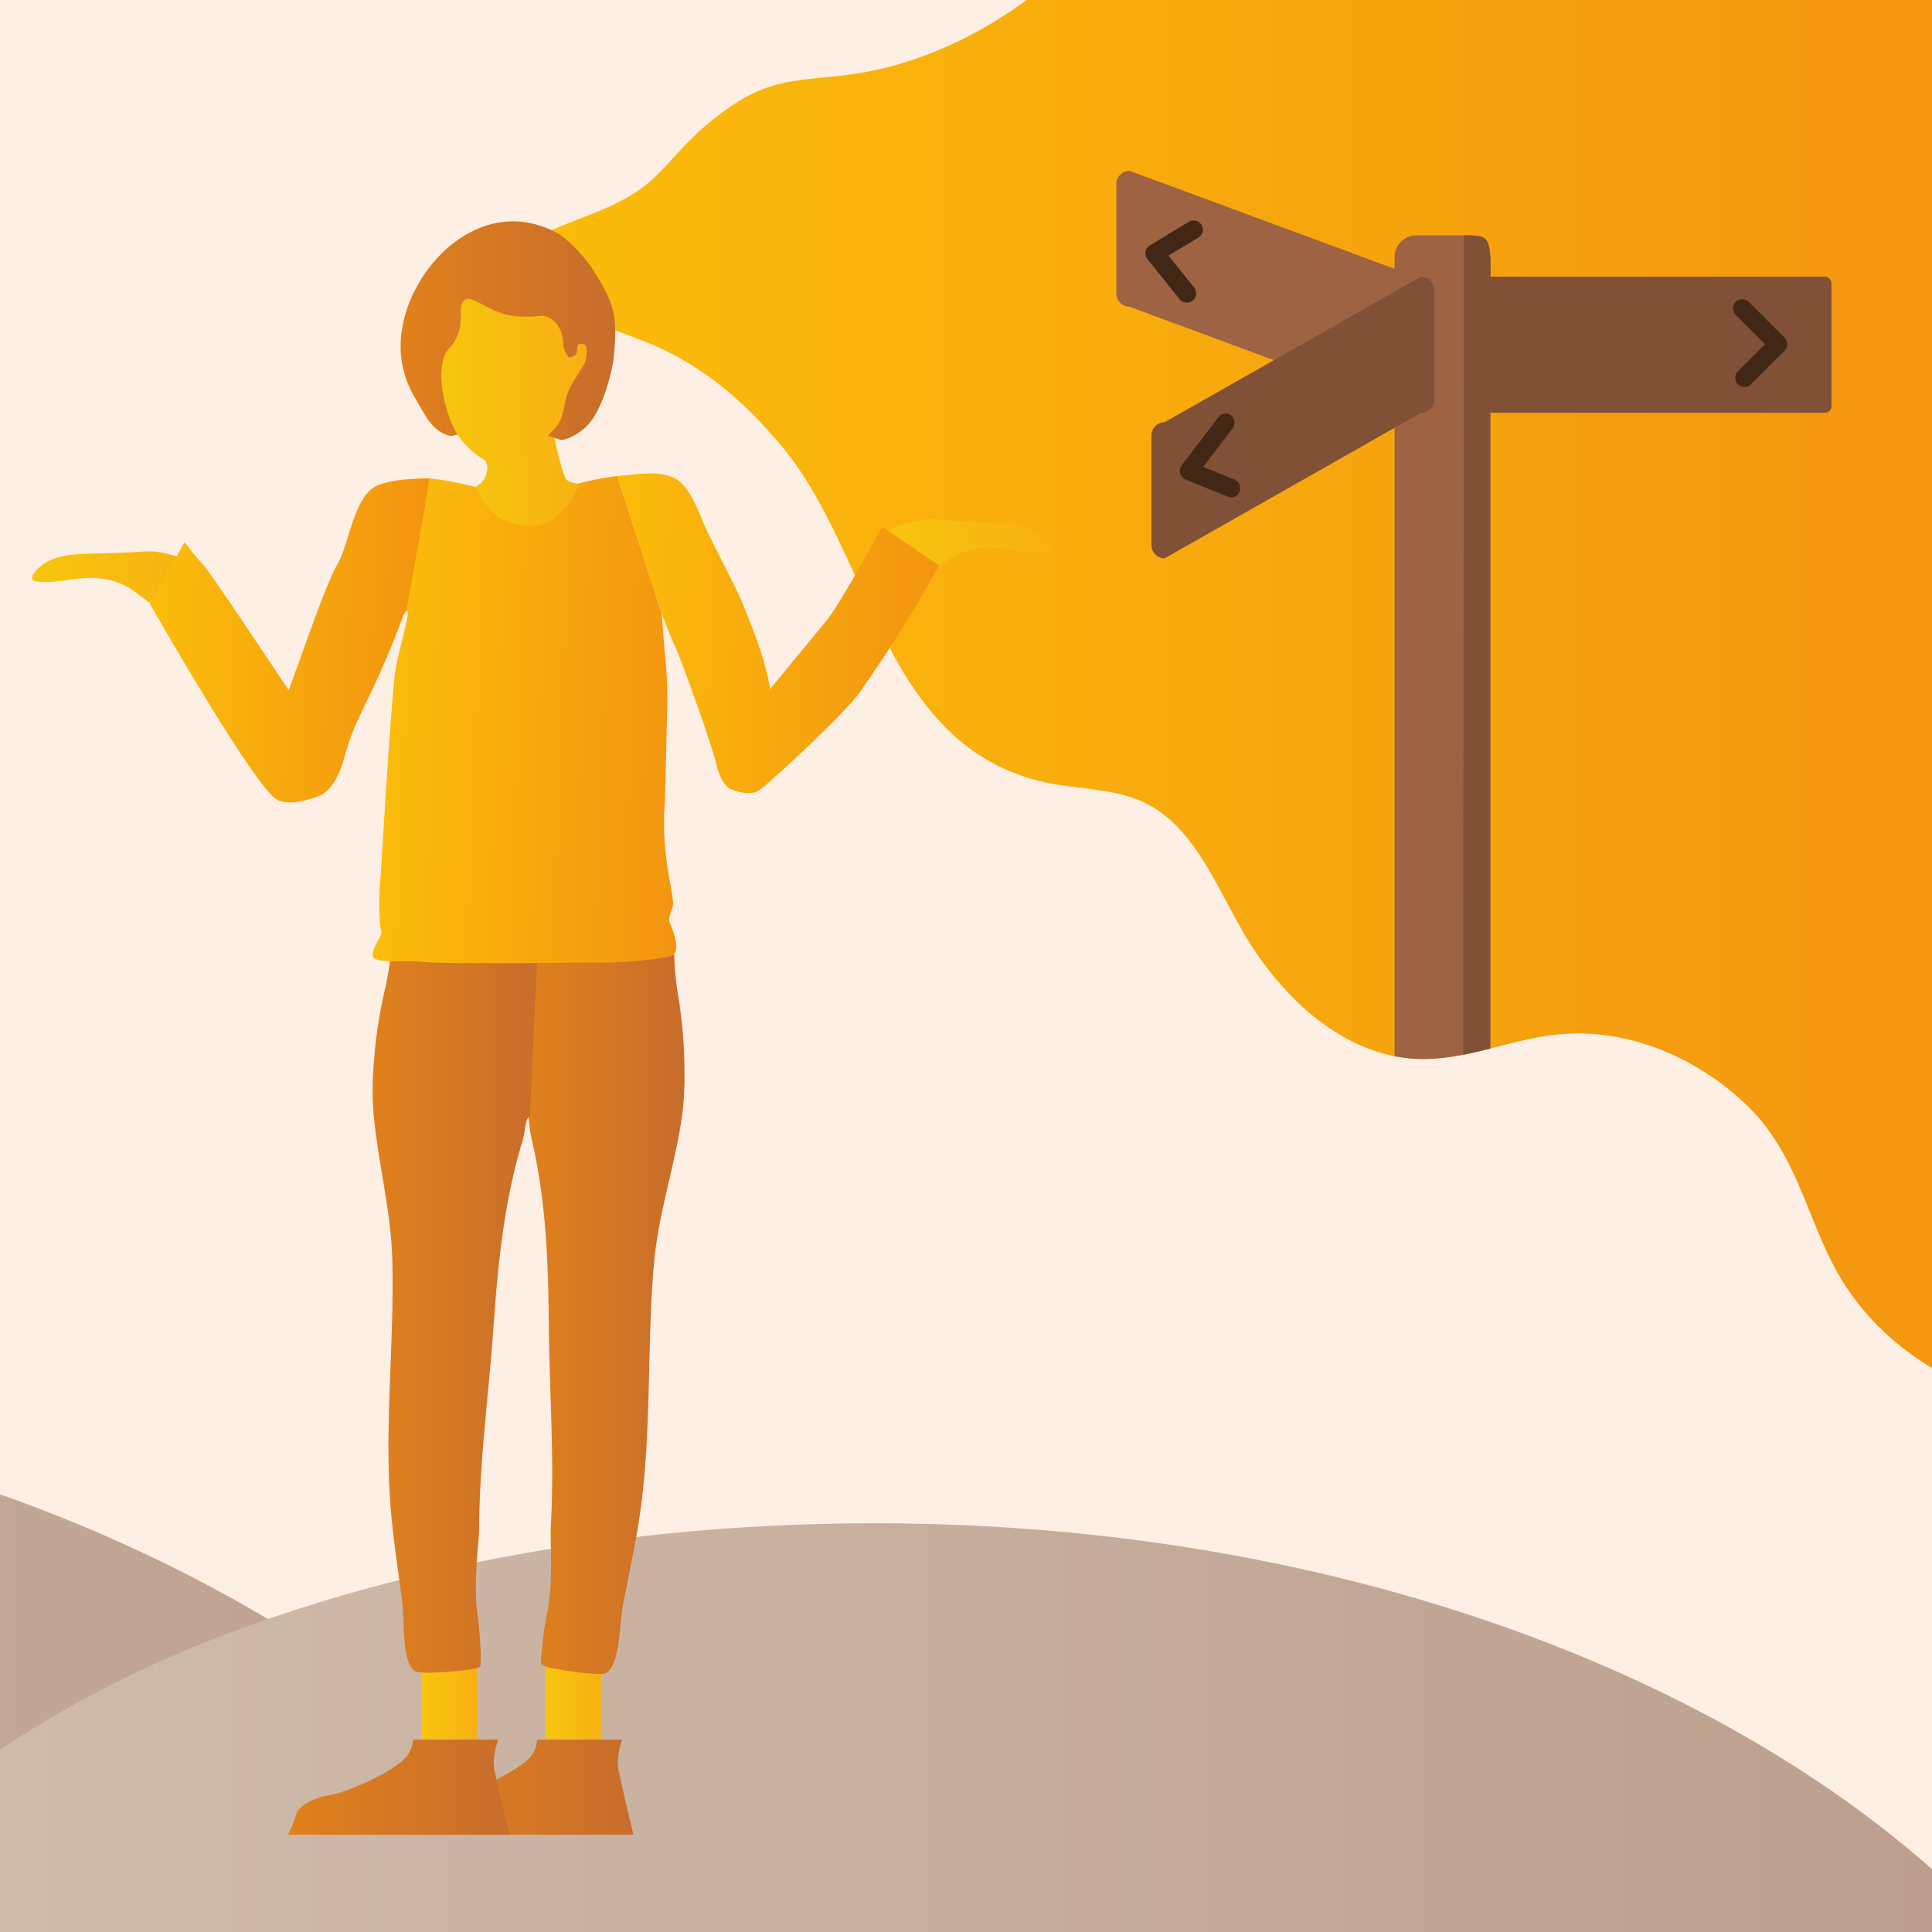 <svg id="a0dc7124-6bd8-49a5-ac7a-bb10f137d494" data-name="Layer 1" xmlns="http://www.w3.org/2000/svg" xmlns:xlink="http://www.w3.org/1999/xlink" viewBox="0 0 566.93 566.93"><defs><style>.b4590ddb-840e-4cab-8c9c-7450cd55a35c{fill:none;}.ef0b6afd-430f-49da-879a-794be8ce6ce8{clip-path:url(#fcf2922e-2163-43f4-98b1-fec814754247);}.ad5a3b75-c7d1-4d2c-a1ff-1794373590d1{fill:#fdefe4;}.ae6b19f3-3839-41d5-9ac9-b1847ac2cad4{fill:url(#b4d385e7-e723-456f-b64f-fed4e7f1cedc);}.e422846a-5dc5-4c36-b80d-3bc3ec450c8c{fill:url(#b8d3bb0a-5ef8-4820-b1e7-882c1f0a5716);}.e98917f6-05c1-4146-895e-ccfdfcb63459{clip-path:url(#e8bf912e-3a85-4bcb-85f0-28ef8077e42a);}.a34f84f8-6983-4dad-b17b-cac7183d8b69{fill:url(#af42e5ef-25ce-478b-948b-88899f6c6d93);}.b5b9e6c0-6574-4cd6-b404-f42e93ceac44{fill:#9d6342;}.fd52e859-4b2e-48f4-9d78-f086dc749985{fill:#805136;}.e396f2ae-c8de-41c2-976f-faa75bd49986{fill:#432716;}.ae60ab93-d1be-4c37-8f9c-119fb48cf279{fill:url(#e555cd20-be0f-4fe4-a6e5-ea0acf88c793);}.a14f8a70-95cc-493d-8ad0-400a9873788c{fill:url(#fae0aa2e-72cf-42c0-b1be-e0a7e10e6abb);}.a5df4c65-b29e-41d8-9027-4905f069578b{fill:url(#fbd27c8b-4ef4-4d1c-9f94-25a36a18a373);}.b4cfd2e6-fd21-4659-9259-fdbcd547fd32{fill:url(#fad0a77a-63d9-43dd-8c1f-69def24391c1);}.f87c5326-199d-42d1-9f85-c37b467e0d54{fill:url(#a731be5b-981a-4d05-9a39-49a507ceb78e);}.e3b02487-0fa3-404c-8e2a-51618ac37ee4{fill:url(#bd6a0526-c219-4e1f-ae89-227f26d898ee);}.fcea1dd0-7a6c-4292-9130-697a6bf072bc{fill:url(#bfa53e92-90c3-46bd-99a1-98ad0b9b9457);}.ae1a28c9-6c82-44d9-8e51-c9bdb9f5d264{fill:url(#bf0ceb82-0cb7-439f-8004-bdb6d65ac5f6);}.b5f220b8-03d1-41cf-adb2-f770f68b45cd{fill:url(#bec5a51c-5e1e-4191-9071-091974c46dff);}.f755f4c5-303e-4898-99ae-aea36910730d{fill:url(#aef400fb-023a-4931-9503-56a260c3f924);}.f123b52a-0723-4a63-a24c-1f5e50b36fda{fill:url(#f8fe9000-8789-4e8c-90c2-a1580b3fe556);}.b166f462-9aed-4cde-83f4-d3a9b48b1134{fill:url(#e7ed13b0-3cb3-4614-9d70-00ed24394540);}.e6538e61-4103-452d-92a3-edf5ca1ba7d1{fill:url(#a9af4dc4-61c7-4607-bbfe-89ecf6c0c2ba);}.ab7bf064-8d3a-4b77-b8ac-b41ca4f6688e{fill:url(#f78a2f84-42f3-403a-9a70-89c0698733ac);}</style><clipPath id="fcf2922e-2163-43f4-98b1-fec814754247"><rect class="b4590ddb-840e-4cab-8c9c-7450cd55a35c" width="566.93" height="566.93"/></clipPath><linearGradient id="b4d385e7-e723-456f-b64f-fed4e7f1cedc" x1="-504.33" y1="490.27" x2="184.62" y2="490.27" gradientUnits="userSpaceOnUse"><stop offset="0" stop-color="#d2beae"/><stop offset="1" stop-color="#bd9e8c"/></linearGradient><linearGradient id="b8d3bb0a-5ef8-4820-b1e7-882c1f0a5716" x1="-62.05" y1="508.44" x2="587.93" y2="508.44" xlink:href="#b4d385e7-e723-456f-b64f-fed4e7f1cedc"/><clipPath id="e8bf912e-3a85-4bcb-85f0-28ef8077e42a"><path class="b4590ddb-840e-4cab-8c9c-7450cd55a35c" d="M157.46,69.44c13.3-6,19.67-7.26,28.1-12.4,10.37-6.31,13.56-15.38,28.93-25.88,18.15-12.41,29-4.46,56.69-14.79A123.31,123.31,0,0,0,302.43-.89h285.5V410.8c-13.22-4.27-31.76-12.76-44.84-31.18-12.7-17.88-13.93-39.42-30.58-55.36-15.52-14.87-36.9-23.35-57.82-20.42-12.87,1.8-25.33,7.28-38.3,6.91-21.76-.63-40.38-17.77-51.77-37.53-7.95-13.79-14.35-30.25-28-37.3-9.76-5-21.23-4.08-31.77-6.76-46.76-11.9-49.15-67.88-76.45-99.39-5.65-6.52-18.79-21.69-39.34-29.58-1.15-.45-14.75-5.65-28.92-11.1-13-5-19.42-7.54-19.67-11.09C140.06,72.62,151.37,72.17,157.46,69.44Z"/></clipPath><linearGradient id="af42e5ef-25ce-478b-948b-88899f6c6d93" x1="140.43" y1="204.96" x2="587.93" y2="204.96" gradientUnits="userSpaceOnUse"><stop offset="0" stop-color="#fbbd0b"/><stop offset="1" stop-color="#f39410"/></linearGradient><linearGradient id="e555cd20-be0f-4fe4-a6e5-ea0acf88c793" x1="160.14" y1="498.67" x2="176.38" y2="498.67" gradientUnits="userSpaceOnUse"><stop offset="0" stop-color="#f7c60d"/><stop offset="1" stop-color="#f8b014"/></linearGradient><linearGradient id="fae0aa2e-72cf-42c0-b1be-e0a7e10e6abb" x1="154.14" y1="381.47" x2="200.83" y2="381.47" gradientUnits="userSpaceOnUse"><stop offset="0" stop-color="#e0811c"/><stop offset="1" stop-color="#c86d2c"/></linearGradient><linearGradient id="fbd27c8b-4ef4-4d1c-9f94-25a36a18a373" x1="123.72" y1="498.67" x2="139.97" y2="498.67" xlink:href="#e555cd20-be0f-4fe4-a6e5-ea0acf88c793"/><linearGradient id="fad0a77a-63d9-43dd-8c1f-69def24391c1" x1="109.33" y1="381.94" x2="157.99" y2="381.94" xlink:href="#fae0aa2e-72cf-42c0-b1be-e0a7e10e6abb"/><linearGradient id="a731be5b-981a-4d05-9a39-49a507ceb78e" x1="120.91" y1="524.43" x2="185.83" y2="524.43" xlink:href="#fae0aa2e-72cf-42c0-b1be-e0a7e10e6abb"/><linearGradient id="bd6a0526-c219-4e1f-ae89-227f26d898ee" x1="84.5" y1="524.43" x2="149.42" y2="524.43" xlink:href="#fae0aa2e-72cf-42c0-b1be-e0a7e10e6abb"/><linearGradient id="bfa53e92-90c3-46bd-99a1-98ad0b9b9457" x1="135.09" y1="134.32" x2="173.71" y2="134.32" xlink:href="#e555cd20-be0f-4fe4-a6e5-ea0acf88c793"/><linearGradient id="bf0ceb82-0cb7-439f-8004-bdb6d65ac5f6" x1="104.27" y1="39.39" x2="193.18" y2="39.39" gradientTransform="matrix(1, 0.04, -0.04, 1, 9.98, 165.42)" xlink:href="#af42e5ef-25ce-478b-948b-88899f6c6d93"/><linearGradient id="bec5a51c-5e1e-4191-9071-091974c46dff" x1="9.44" y1="170.46" x2="60.09" y2="170.46" xlink:href="#e555cd20-be0f-4fe4-a6e5-ea0acf88c793"/><linearGradient id="aef400fb-023a-4931-9503-56a260c3f924" x1="34.45" y1="18.3" x2="114.67" y2="18.3" gradientTransform="matrix(1, 0.04, -0.04, 1, 9.98, 165.42)" xlink:href="#af42e5ef-25ce-478b-948b-88899f6c6d93"/><linearGradient id="f8fe9000-8789-4e8c-90c2-a1580b3fe556" x1="257.95" y1="160.88" x2="308.58" y2="160.88" xlink:href="#e555cd20-be0f-4fe4-a6e5-ea0acf88c793"/><linearGradient id="e7ed13b0-3cb3-4614-9d70-00ed24394540" x1="169.85" y1="11.84" x2="265.35" y2="11.84" gradientTransform="matrix(1, 0.04, -0.04, 1, 9.98, 165.42)" xlink:href="#af42e5ef-25ce-478b-948b-88899f6c6d93"/><linearGradient id="a9af4dc4-61c7-4607-bbfe-89ecf6c0c2ba" x1="117.6" y1="97.01" x2="180.48" y2="97.01" xlink:href="#fae0aa2e-72cf-42c0-b1be-e0a7e10e6abb"/><linearGradient id="f78a2f84-42f3-403a-9a70-89c0698733ac" x1="129.47" y1="112.29" x2="172.19" y2="112.29" xlink:href="#e555cd20-be0f-4fe4-a6e5-ea0acf88c793"/></defs><title>Bible Conflicted</title><g class="ef0b6afd-430f-49da-879a-794be8ce6ce8"><rect id="a0dca6f3-5d4b-4948-a1e3-e8926d7d07bb" data-name="Background colour" class="ad5a3b75-c7d1-4d2c-a1ff-1794373590d1" x="-218.69" y="-0.47" width="806.61" height="570.39"/><path id="b95f9e15-5abd-4be2-90f4-f29ac9715bd7" data-name="Left hill" class="ae6b19f3-3839-41d5-9ac9-b1847ac2cad4" d="M-504.33,569.92l689-.92c-70.32-94.71-201.17-158.37-351-158.37-66.57,0-135.4,12.24-198.06,40.44A330.55,330.55,0,0,0-442,499.61,302.57,302.57,0,0,0-476.75,534q-8.07,9.42-15.46,19.69C-493.94,556.08-502.06,569.91-504.33,569.92Z"/><path id="bab6d759-0752-4836-8640-9d464434e1a0" data-name="Right hill" class="e422846a-5dc5-4c36-b80d-3bc3ec450c8c" d="M-62,569.92l650-.71C521.58,496.1,398.14,447,256.81,447,194,447,129.07,456.42,70,478.18A328.78,328.78,0,0,0-3.3,515.65,266.29,266.29,0,0,0-36,542.18q-7.62,7.29-14.59,15.2C-52.25,559.24-59.9,569.92-62,569.92Z"/><g id="ba7beefe-023b-482e-a48b-93efedf67c99" data-name="Thought bubble and signpost"><g class="e98917f6-05c1-4146-895e-ccfdfcb63459"><path id="ba1aed9f-dac0-4146-83e7-632dc4b13c8e" data-name="Thought bubble" class="a34f84f8-6983-4dad-b17b-cac7183d8b69" d="M157.46,69.44c13.3-6,19.67-7.26,28.1-12.4,10.37-6.31,13.56-15.38,28.93-25.88,18.15-12.41,29-4.46,56.69-14.79A123.31,123.31,0,0,0,302.43-.89h285.5V410.8c-13.22-4.27-31.76-12.76-44.84-31.18-12.7-17.88-13.93-39.42-30.58-55.36-15.52-14.87-36.9-23.35-57.82-20.42-12.87,1.8-25.33,7.28-38.3,6.91-21.76-.63-40.38-17.77-51.77-37.53-7.95-13.79-14.35-30.25-28-37.3-9.76-5-21.23-4.08-31.77-6.76-46.76-11.9-49.15-67.88-76.45-99.39-5.65-6.52-18.79-21.69-39.34-29.58-1.15-.45-14.75-5.65-28.92-11.1-13-5-19.42-7.54-19.67-11.09C140.06,72.62,151.37,72.17,157.46,69.44Z"/><g id="e29a8c9b-bd50-40ec-b240-f2ee5a8b4270" data-name="Signpost"><rect class="b5b9e6c0-6574-4cd6-b404-f42e93ceac44" x="409.22" y="69.06" width="28.09" height="304.42" rx="6.36"/><path class="fd52e859-4b2e-48f4-9d78-f086dc749985" d="M429.57,69.06c9.37,0,7.74,0,7.74,25.72v253c0,10.82.91,20.59-8,24.57"/><rect class="fd52e859-4b2e-48f4-9d78-f086dc749985" x="433.31" y="81.18" width="104.13" height="39.95" rx="1.95"/><path class="b5b9e6c0-6574-4cd6-b404-f42e93ceac44" d="M410.16,119.14,331.45,90a3.89,3.89,0,0,1-3.87-3.88V54a3.89,3.89,0,0,1,3.87-3.88l78.71,29.11A3.89,3.89,0,0,1,414,83.07v32.19A3.88,3.88,0,0,1,410.16,119.14Z"/><path class="fd52e859-4b2e-48f4-9d78-f086dc749985" d="M417,121.13l-75.25,42.71a3.88,3.88,0,0,1-3.87-3.88V127.77a3.89,3.89,0,0,1,3.87-3.88L417,81.18a3.9,3.9,0,0,1,3.88,3.88v32.19A3.9,3.9,0,0,1,417,121.13Z"/><path class="e396f2ae-c8de-41c2-976f-faa75bd49986" d="M523.66,99.08,513.17,88.59a2.78,2.78,0,0,0-3.83,0,2.72,2.72,0,0,0,0,3.84l8.58,8.57-8,8a2.71,2.71,0,0,0,3.83,3.83l9.94-9.94A2.72,2.72,0,0,0,523.66,99.08Z"/><path class="e396f2ae-c8de-41c2-976f-faa75bd49986" d="M350,88.21a2.71,2.71,0,0,0,.42-3.81L342.87,75l8.78-5.27a2.71,2.71,0,0,0-2.8-4.65L337.42,72a2.74,2.74,0,0,0-1.27,1.85,2.7,2.7,0,0,0,.56,2.17l9.44,11.78a2.7,2.7,0,0,0,3.81.42Z"/><path class="e396f2ae-c8de-41c2-976f-faa75bd49986" d="M362.24,140.69,353.06,137l8.62-11.27a2.77,2.77,0,0,0-.36-3.77,2.52,2.52,0,0,0-1.92-.62,2.57,2.57,0,0,0-1.79,1l-10.82,14.15a2.82,2.82,0,0,0-.49,2.37,2.7,2.7,0,0,0,1.57,1.84l12.47,5.08a2.58,2.58,0,0,0,3.39-1.58A2.74,2.74,0,0,0,362.24,140.69Z"/></g></g></g><rect id="ab51387c-1b1f-4465-99b3-3d5d24326784" data-name="Right ankle" class="ae60ab93-d1be-4c37-8f9c-119fb48cf279" x="160.14" y="487.12" width="16.25" height="23.09"/><path id="e7681727-788f-48d1-9386-ac82ec0f2c81" data-name="Right leg" class="a14f8a70-95cc-493d-8ad0-400a9873788c" d="M197.58,274.37,155,271.76l-.84,54.76c1.33,0,1,4.2,1.72,7.14,4.32,18.33,5,36.3,5.16,55,.17,19.88,1.75,40.3.53,60.13.08,8.09.59,16.77-1.08,24.73-.81,3.84-2.12,14.27-1.59,14.87.36.41,1,.76,5.35,1.53,6.77,1.19,12.73,1.57,13.54,1.07,4.26-2.63,3.78-13.51,5.09-20.4,1.72-9,3.73-17.95,5-27,3.4-24,1.88-48.35,4-72.45,1-12,4.35-23.27,6.75-35.08,2.06-10.18,2.48-15.1,2.11-27.05a141.39,141.39,0,0,0-1.87-17.74c-1.47-9.33-.57-10.74-1.49-13.25"/><rect id="e4f7f06b-0c67-4175-85c2-f2e299420205" data-name="Left ankle" class="a5df4c65-b29e-41d8-9027-4905f069578b" x="123.72" y="487.12" width="16.25" height="23.09"/><path id="bb009601-a3d1-4d0b-a610-6d22413c3da0" data-name="Left leg" class="b4cfd2e6-fd21-4659-9259-fdbcd547fd32" d="M115.32,273.05H158l-2.52,54.71c-1.32-.05-1.27,4.12-2.14,7-5.45,18-7.21,35.93-8.52,54.57-1.4,19.82-4.22,40.11-4.22,60-.57,8.06-1.62,16.69-.43,24.74.57,3.89,1.24,14.37.68,14.94-.39.39-1.07.7-5.44,1.2-6.83.77-12.81.78-13.58.24-4.1-2.89-2.95-13.72-3.84-20.68-1.16-9.09-2.62-18.14-3.35-27.28-1.92-24.17,1.09-48.37.48-72.56-.3-12.06-2.92-23.5-4.59-35.42-1.44-10.29-1.55-15.23-.45-27.13a140.22,140.22,0,0,1,3-17.59c2-9.23,1.23-10.69,2.3-13.14"/><path id="a99c2a6b-3925-4966-92ef-6960aa144f75" data-name="Right foot" class="f87c5326-199d-42d1-9f85-c37b467e0d54" d="M182.6,510.48h-25a8.78,8.78,0,0,1-2.15,5.3c-4.63,4.86-18,10.38-22.28,11s-9.16,3.06-9.77,5.5a39.27,39.27,0,0,1-2.44,6.11h64.92s-3.84-15.88-4.46-19.55S182.6,510.48,182.6,510.48Z"/><path id="b40aeb46-c714-434b-8d89-85481a2b38b2" data-name="Left foot" class="e3b02487-0fa3-404c-8e2a-51618ac37ee4" d="M146.19,510.48h-25a8.83,8.83,0,0,1-2.16,5.3c-4.63,4.86-18,10.38-22.28,11s-9.16,3.06-9.77,5.5a39.27,39.27,0,0,1-2.44,6.11h64.92s-3.84-15.88-4.45-19.55S146.19,510.48,146.19,510.48Z"/><path id="afa9f3cc-2b87-44de-8c8d-f1a0626e9a3d" data-name="Neck" class="fcea1dd0-7a6c-4292-9130-697a6bf072bc" d="M159.76,112.58c.81.82,1.77,11.77,3.7,19.39,1.17,4.64,1.76,7,2.61,8.58s7.88,1.73,7.63,2.5c-.56,1.72-10.69,12.49-16.35,13.63-6.89,1.39-20-10.06-21.95-11.38s5.49-1,7.18-5.77c1.86-5.26-2.92-5.62-2.83-8.1C140,125.4,155.28,108.09,159.76,112.58Z"/><path id="fbed60b8-c467-469c-96bb-ef660de3194a" data-name="Body" class="ae1a28c9-6c82-44d9-8e51-c9bdb9f5d264" d="M123.83,140.38c5.37-.23,15.54,2.52,15.54,2.52,1.1,1.6,4.33,8.4,9.48,10.16,7.09,2.41,11.79,1.11,14.7-1.67s6.27-7.43,6.15-9.51a92.75,92.75,0,0,1,11.43-2.2L194.18,180s.56,7.86,1,12.55a123.6,123.6,0,0,1,.6,15.75l-.67,27.07a79.79,79.79,0,0,0,.24,15.14c.82,7.52,2,11.14,2.16,14.66.09,1.52-1.72,4-1,5.54s3.46,8.23.81,9.6-17.59,2.3-20.91,2.16-46.37.6-52.5-.24c-4.4-.61-13.84.67-14.49-1.58s3.14-6.14,2.46-7.64-.72-11-.21-15.74c.2-1.89,2.42-42,4.15-59.14.39-3.91,2.87-12.43,3.6-16.28.19-1,.45-2.74-.18-2.56Z"/><path id="e5a9a4a7-4e37-4691-9c5e-1711b9f65915" data-name="Left hand" class="b5f220b8-03d1-41cf-adb2-f770f68b45cd" d="M60.05,168.85c-.56-4-9-5.89-12.24-6.61-4.11-.91-4.49-.2-17.85.15-6.77.18-16-.29-20.23,6.22a1.33,1.33,0,0,0-.08,1.54,1.72,1.72,0,0,0,1.1.46c5.15.74,10.31-1,15.46-1a21.89,21.89,0,0,1,11.57,2.81c2.48,1.53,6.76,5.35,9.54,6.33C53.28,180.85,60.71,173.51,60.05,168.85Z"/><path id="f308a0ac-ff98-4b60-894a-281d01b9c1fa" data-name="Left arm" class="f755f4c5-303e-4898-99ae-aea36910730d" d="M119.22,179.33c-.36.1-.91,1.35-1.51,3A258,258,0,0,1,107,207c-4,8.48-4.28,9.61-5.87,14.81,0,0-2.05,9.51-7.34,11.67-2.67,1.09-9.25,3.25-12.77,1C74,229.87,44,177.23,44,177.23l10.18-18.14s3.61,4.81,5.53,6.73,25,36.72,25,36.72c5.86-16,11.39-32.13,14.33-37,3.4-5.63,4.87-21.08,12.43-23.37a29.41,29.41,0,0,1,6.89-1.42c6.39-.54,7.6-.32,7.6-.32C125.59,144.11,119.22,179.33,119.22,179.33Z"/><path id="b820a844-0ca1-4e07-a3ef-c8bff6fc8fc2" data-name="Right hand" class="f123b52a-0723-4a63-a24c-1f5e50b36fda" d="M258,158.81c.7-4,9.22-5.58,12.46-6.18,4.14-.76,4.51,0,17.84.78,6.76.41,16,.26,20,6.92a1.36,1.36,0,0,1,0,1.55,1.7,1.7,0,0,1-1.12.42c-5.18.55-10.27-1.36-15.42-1.54a22,22,0,0,0-11.66,2.39c-2.52,1.45-6.94,5.11-9.75,6C264.36,171,257.2,163.44,258,158.81Z"/><path id="a0504af1-787e-498f-b10d-ae36e014e7f9" data-name="Right arm" class="b166f462-9aed-4cde-83f4-d3a9b48b1134" d="M181.13,139.68c7-.53,11.12-1.55,16.08.31,5.43,2,8.09,11.37,10.13,15.53,4.41,8.95,9.44,18.6,10.43,21.23s6.87,15.76,8.17,25.5c0,0,11.49-14,16.61-20.17,4.09-4.94,16.31-27.5,16.31-27.5l16.7,11.36a400,400,0,0,1-23.34,37.28c-4.61,6.5-27.24,27.36-29.64,28.8s-5.77.48-8.17-.48-3.87-5.92-3.87-5.92c-1.22-6-10.46-31.59-12.23-35.41-2-4.29-4.13-10.17-4.13-10.17Z"/><g id="e1ece8d9-24c0-4dbe-9624-637b3e2f7033" data-name="Head"><path id="bae96827-5bd3-48ad-b7ee-fae8a2b04598" data-name="Hair" class="e6538e61-4103-452d-92a3-edf5ca1ba7d1" d="M137.09,127c-1.37.29-2.79.47-4.12.82a3,3,0,0,1-.67.11,2.27,2.27,0,0,1-.62-.12c-3.24-1-5.28-3.2-6.88-5.9-1.41-2.36-2.84-4.78-4.13-7.19a29.2,29.2,0,0,1-2.76-17.63c2.56-19,23.21-40.25,45-29,3.85,2,8.53,7.18,10.83,10.7,6.67,10.19,7.53,14,6.34,26.23-.26,2.71-2.76,14.36-7.48,19.56-3,3.27-7.25,4.8-8.13,4.48-2.31-.83-7.55-2-11.28-5.24-3-2.67-5.8-2.9-9-.61a30.92,30.92,0,0,1-4.16,2.9A12.72,12.72,0,0,1,137.09,127Z"/><path id="acaf54eb-41e2-4773-ad1a-234c163d8395" data-name="Face" class="ab7bf064-8d3a-4b77-b8ac-b41ca4f6688e" d="M136.44,88c2.28-1.73,7.4,4.39,15.68,4.86,6.31.36,6.86-.94,9.34.55,3.1,1.86,3.73,5.33,3.81,7.48a6.15,6.15,0,0,0,1.34,3.59c.18.23.3.4.31.4,4.14-.34,1.08-4,3.62-4,2.28,0,1.64,2.71,1.31,4.77-.19,1.16-.59,1.44-2.77,5,0,0-.5.79-1.38,2.3-2.12,3.66-1.86,6.56-3,9.73-1,2.64-3.87,5.28-9.68,10.57-3,2.73-4.1,3.39-5.56,3.66-3.22.59-6-1.15-8.1-2.42a23.78,23.78,0,0,1-7.21-7.16c-2.06-3-6.37-14.72-3.93-22.31,1-3,1.46-1.91,3.36-5.2C136.76,94.17,133.84,90,136.44,88Z"/></g></g></svg>